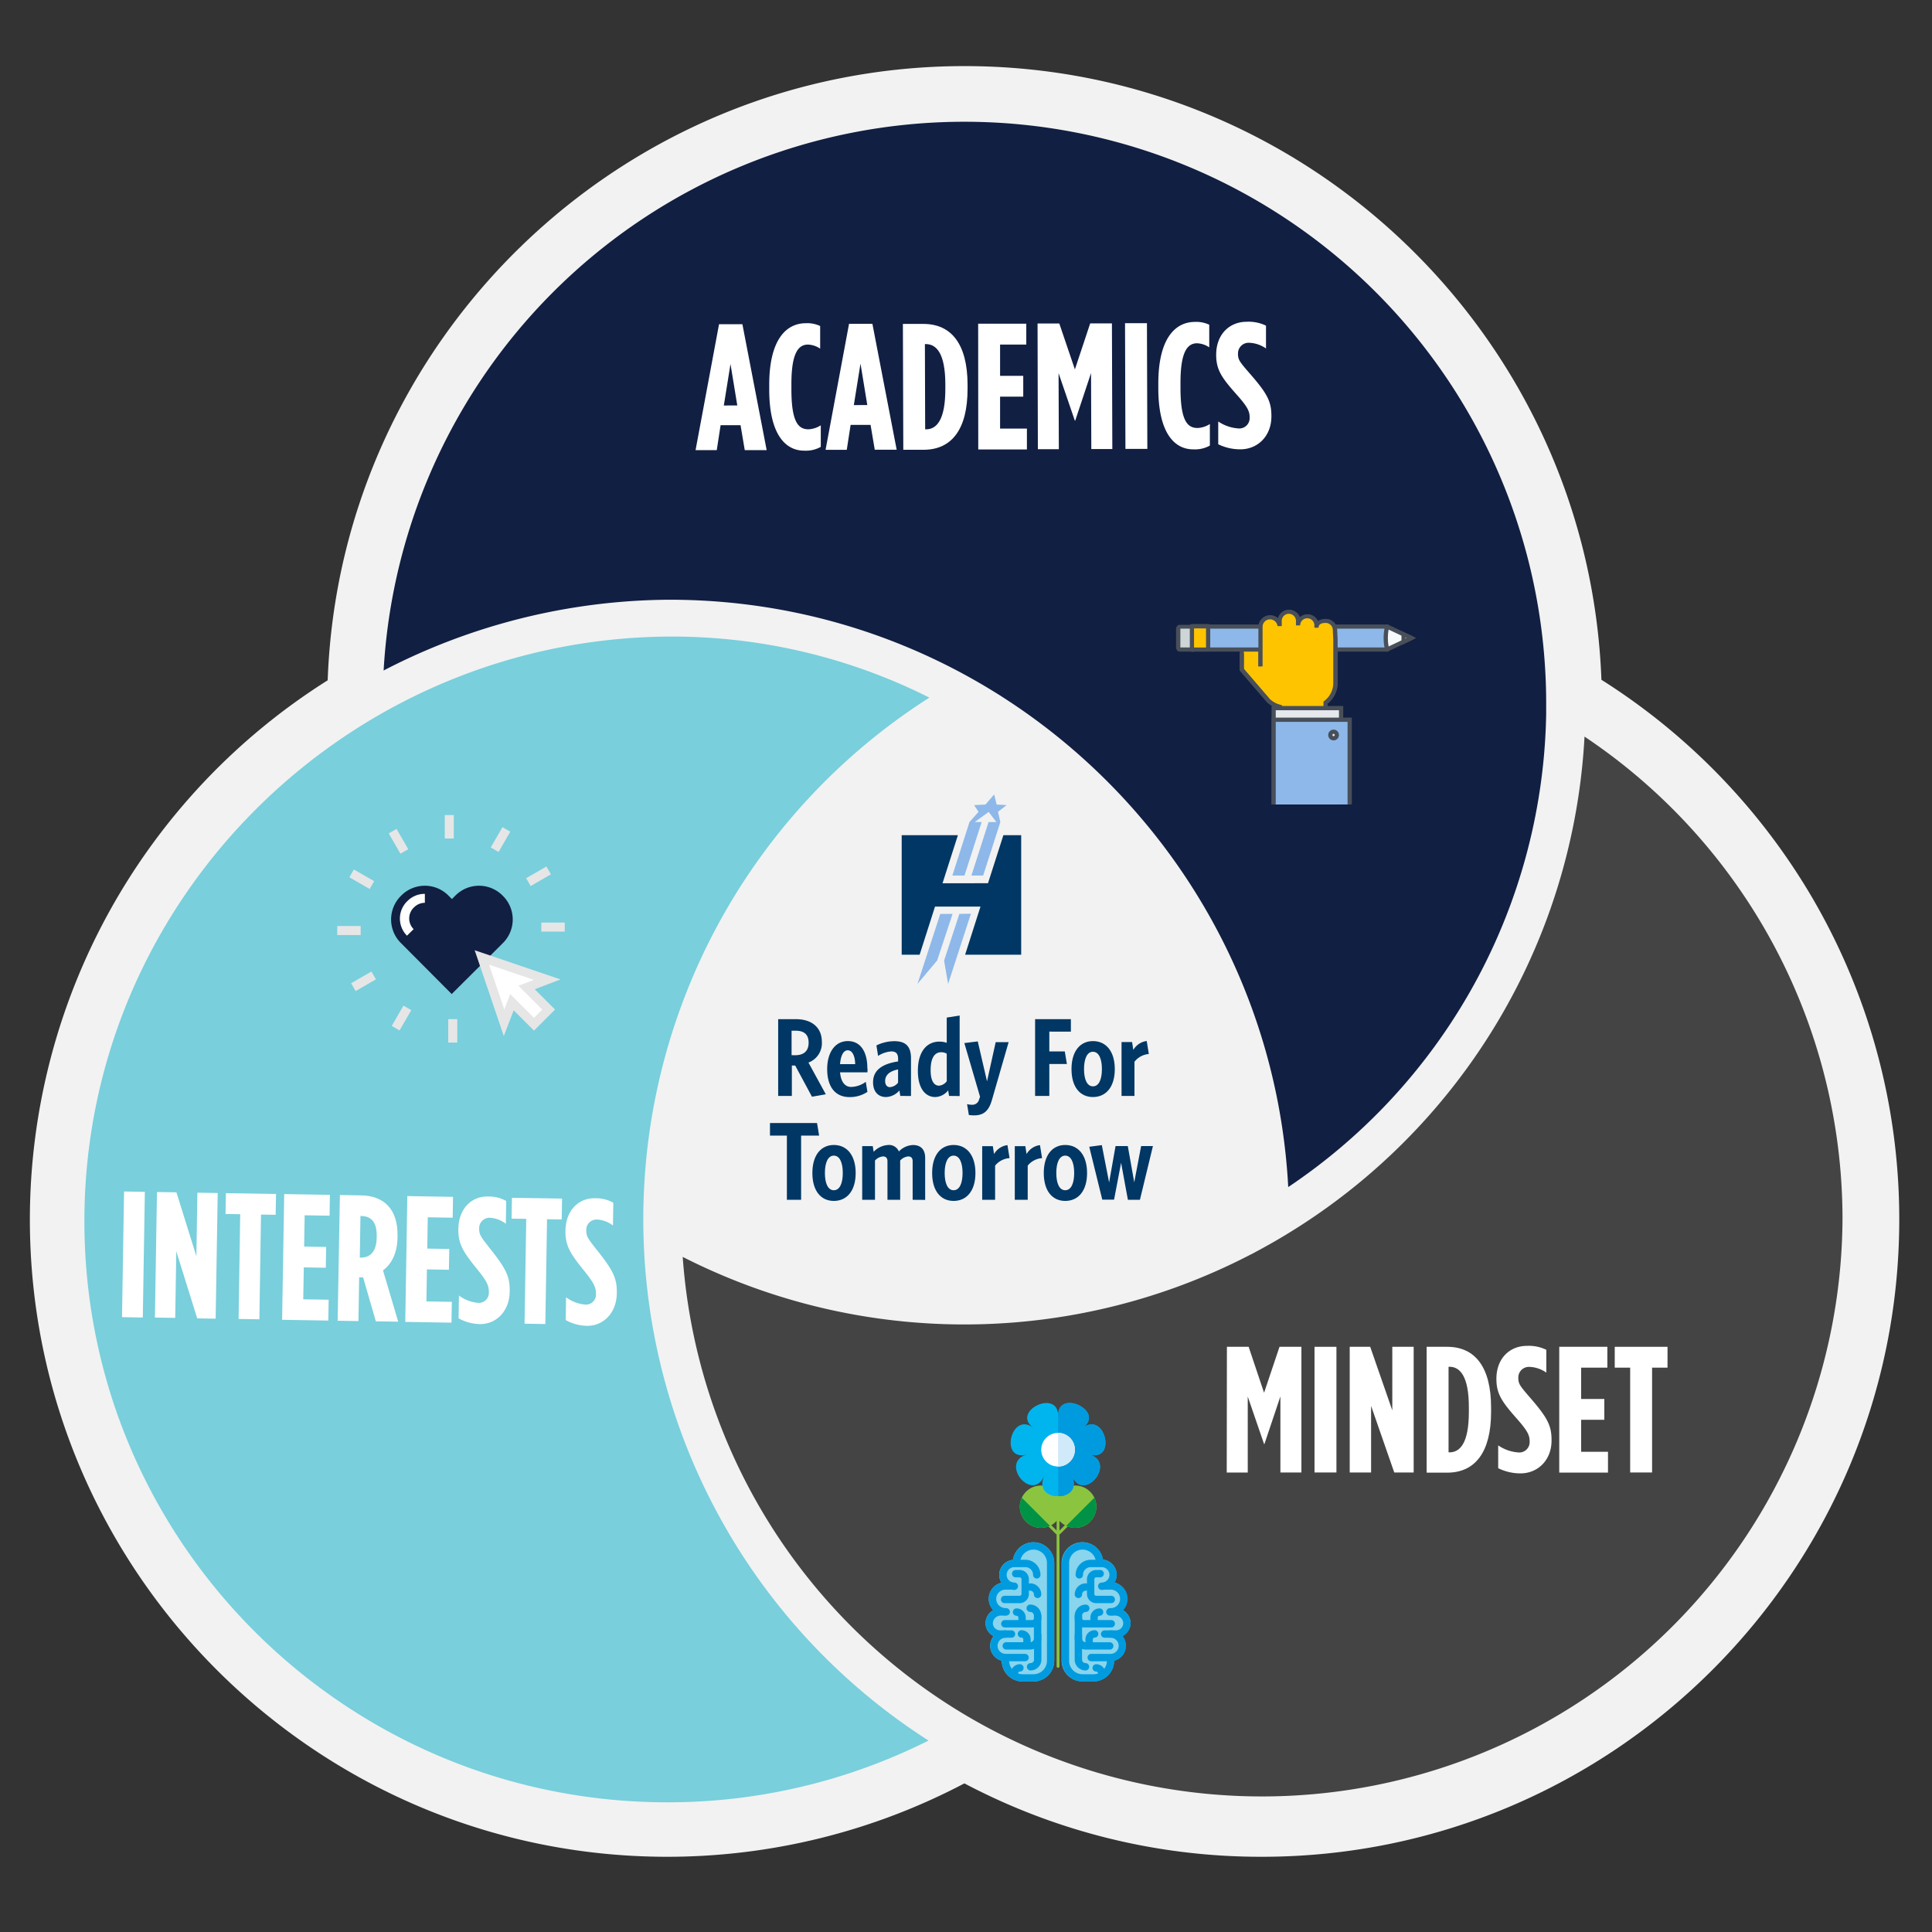 <svg xmlns="http://www.w3.org/2000/svg" viewBox="0 0 432 432"><rect x="0" y="0" width="432" height="432" fill="#333333" stroke="none"/><defs><style>.cls-1{isolation:isolate;}.cls-2{fill:#f2f2f2;}.cls-3{fill:#444;stroke-width:9px;}.cls-3,.cls-4,.cls-5{stroke:#f2f2f2;stroke-miterlimit:10;}.cls-14,.cls-4{fill:#111f42;}.cls-4{stroke-width:8.5px;}.cls-5{fill:#79cfdc;stroke-width:8px;}.cls-6{fill:#fff;}.cls-7{fill:#ffc400;}.cls-8{fill:#484f59;}.cls-9{fill:#cdd5d7;}.cls-10{fill:#8db8e9;}.cls-11{fill:#f6fafb;}.cls-12{fill:#d5e962;}.cls-13{fill:#e5e8ec;}.cls-15{fill:#e6e6e6;}.cls-16{fill:#8bc53f;}.cls-17{fill:#009345;}.cls-18{fill:#00b5ed;}.cls-19{fill:#009bdf;}.cls-20{fill:#d0eaf9;}.cls-21{fill:#89d5ed;}.cls-22{fill:#003764;}.cls-23{mix-blend-mode:multiply;}</style></defs><title>Artboard 1</title><g class="cls-1"><g id="Layer_1" data-name="Layer 1"><path class="cls-2" d="M405.23,200.75A143.34,143.34,0,0,0,358.08,152c-2.8-76.14-65.6-137.22-142.41-137.22S76,76,73.27,152.12A142.52,142.52,0,0,0,6.68,272.66c0,78.58,63.93,142.52,142.52,142.52a142.58,142.58,0,0,0,66.44-16.41,141.83,141.83,0,0,0,66.53,16.41c78.58,0,142.51-63.93,142.51-142.52A142.43,142.43,0,0,0,405.23,200.75Z"/><path class="cls-2" d="M275.74,268.23a126.14,126.14,0,0,1-119.65.3,126.56,126.56,0,0,1,59.6-103.08A126.2,126.2,0,0,1,275.74,268.23Z"/><path class="cls-3" d="M416.49,272.66a134.33,134.33,0,0,1-268.65.63A134.36,134.36,0,0,0,350,157.34v-.63A134.26,134.26,0,0,1,416.49,272.66Z"/><path class="cls-4" d="M350,157.34A134.26,134.26,0,0,1,284,273v-.09c0-74.18-60.11-134.56-134.3-134.56a135.91,135.91,0,0,0-68.38,18.91,134.33,134.33,0,0,1,268.66.09Z"/><path class="cls-5" d="M215.68,389.41A133.69,133.69,0,0,1,149.2,407C75,407,14.65,346.85,14.87,272.66,15.09,198.83,75.45,139,149.2,138.34a132,132,0,0,1,66.69,17.45,134.37,134.37,0,0,0-.2,233.61Z"/><path class="cls-6" d="M274.34,301.15h4.86l3.45,10.28,3.45-10.28H291v28.1h-4.7v-17l-3.57,10.64h-.08L279,312.27v17h-4.7Z"/><path class="cls-6" d="M293.93,301.15h4.9v28.1h-4.9Z"/><path class="cls-6" d="M301.8,301.15h4.58l4.94,14.21V301.15h4.78v28.1h-4.34l-5.18-14.89v14.89H301.8Z"/><path class="cls-6" d="M319,301.15h4.58c6.26,0,9.83,4.54,9.83,13.57v1c0,9-3.57,13.57-9.83,13.57H319Zm5.1,23.6c2.33,0,4.34-2,4.34-9.07v-1c0-7-2-9.07-4.34-9.07h-.2v19.11Z"/><path class="cls-6" d="M335,328.29v-5.1a9,9,0,0,0,4.42,1.57,2.31,2.31,0,0,0,2.61-2.41v-.08c0-1.28-.4-2.25-2.73-4.9-3.33-3.77-4.7-5.58-4.7-9v-.08c0-4.5,2.93-7.35,6.83-7.35a8.83,8.83,0,0,1,4.33.88v5.1a6.94,6.94,0,0,0-3.73-1.28,2.37,2.37,0,0,0-2.53,2.41v.08c0,1.32.4,1.81,2.73,4.5,3.85,4.46,4.7,6.18,4.7,9.39v.08c0,4.42-3.09,7.35-6.94,7.35A11.23,11.23,0,0,1,335,328.29Z"/><path class="cls-6" d="M348.65,301.15h10.76v4.66h-5.86v7h5.18v4.66h-5.18v7.15h6v4.66H348.65Z"/><path class="cls-6" d="M364.51,305.81h-3.45v-4.66h11.8v4.66h-3.45v23.44h-4.9Z"/><path class="cls-6" d="M27.74,266.42l4.65.08-.46,28.1-4.65-.08Z"/><path class="cls-6" d="M35.1,266.54l4.35.07,4.46,14.29.23-14.21,4.54.07-.46,28.1-4.12-.07-4.68-15-.24,14.89-4.54-.07Z"/><path class="cls-6" d="M53.71,271.5l-3.28-.05.08-4.66,11.21.18-.08,4.66-3.28-.05L58,295l-4.65-.08Z"/><path class="cls-6" d="M63.55,267l10.22.17-.08,4.66-5.57-.09-.11,7,4.92.08-.08,4.65-4.92-.08-.12,7.14,5.68.09-.08,4.66-10.33-.17Z"/><path class="cls-6" d="M76,267.21l4.8.08c4.76.08,8.19,2.78,8.09,9.09v.36c-.06,3.65-1.47,6-3.25,7.33l3.4,11.46-5-.08-2.85-9.84h-.88l-.16,9.79-4.65-.08Zm4.65,14c2,0,3.53-1.19,3.58-4.48v-.32c.06-3.53-1.53-4.48-3.55-4.52H80.6l-.15,9.31Z"/><path class="cls-6" d="M91.08,267.45l10.22.17-.08,4.66-5.57-.09-.11,7,4.92.08-.08,4.65-4.92-.08L95.35,291l5.68.09-.08,4.66-10.33-.17Z"/><path class="cls-6" d="M102.54,294.78l.08-5.1a8.32,8.32,0,0,0,4.17,1.63,2.24,2.24,0,0,0,2.52-2.37v-.08c0-1.28-.34-2.25-2.51-4.94-3.1-3.82-4.37-5.65-4.31-9.06v-.08c.07-4.49,2.9-7.3,6.6-7.24a8,8,0,0,1,4.1,1l-.08,5.1a6.39,6.39,0,0,0-3.53-1.34,2.31,2.31,0,0,0-2.44,2.37v.08c0,1.32.35,1.81,2.52,4.54,3.59,4.52,4.36,6.25,4.31,9.46v.08c-.07,4.42-3.06,7.3-6.72,7.24A10.24,10.24,0,0,1,102.54,294.78Z"/><path class="cls-6" d="M117.67,272.54l-3.28-.05.08-4.66,11.21.18-.08,4.66-3.28-.05-.38,23.44-4.65-.08Z"/><path class="cls-6" d="M126.49,295.17l.08-5.1a8.31,8.31,0,0,0,4.17,1.63,2.24,2.24,0,0,0,2.52-2.37v-.08c0-1.28-.35-2.25-2.51-4.94-3.1-3.83-4.37-5.65-4.31-9.06v-.08c.07-4.49,2.9-7.3,6.6-7.24a8,8,0,0,1,4.1,1l-.08,5.1a6.38,6.38,0,0,0-3.53-1.34,2.31,2.31,0,0,0-2.44,2.37v.08c0,1.32.35,1.81,2.52,4.54,3.59,4.52,4.36,6.25,4.31,9.46v.08c-.07,4.42-3.06,7.3-6.72,7.24A10.23,10.23,0,0,1,126.49,295.17Z"/><path class="cls-6" d="M160.78,72.49l5.22,0,5.43,28.16-4.9,0-.94-5.58-4.46,0-.86,5.58-4.74,0Zm4.08,18.17-1.52-9.27-1.49,9.28Z"/><path class="cls-6" d="M172,87.07v-1c0-9.87,3.61-13.78,8.18-13.8a6.78,6.78,0,0,1,3.21.63l0,5.06a5.17,5.17,0,0,0-2.73-.91c-2.17,0-3.73,1.94-3.7,9v1c0,7.43,1.6,8.95,3.84,8.94a5.54,5.54,0,0,0,2.73-.89l0,4.82a6.77,6.77,0,0,1-3.61.85C175.45,100.82,172,96.86,172,87.07Z"/><path class="cls-6" d="M189.85,72.4l5.22,0,5.43,28.16-4.9,0L194.66,95l-4.46,0-.86,5.58-4.74,0Zm4.08,18.17-1.52-9.27-1.49,9.28Z"/><path class="cls-6" d="M201.89,72.43l4.58,0c6.26,0,9.85,4.5,9.88,13.54v1c0,9-3.53,13.58-9.79,13.6l-4.58,0ZM207.07,96c2.33,0,4.33-2.06,4.31-9.08V86c0-7-2-9.07-4.37-9.06h-.2L206.87,96Z"/><path class="cls-6" d="M218.72,72.38l10.76,0,0,4.66-5.86,0,0,7,5.18,0,0,4.65-5.18,0,0,7.15,6,0,0,4.66-10.88,0Z"/><path class="cls-6" d="M232,72.33l4.86,0,3.49,10.27,3.42-10.29,4.86,0,.09,28.1-4.7,0-.06-17-3.54,10.65h-.08L236.7,83.44l.06,17-4.69,0Z"/><path class="cls-6" d="M251.56,72.27l4.9,0,.09,28.1-4.9,0Z"/><path class="cls-6" d="M259,86.78v-1c0-9.87,3.61-13.78,8.18-13.8a6.78,6.78,0,0,1,3.21.63l0,5.06a5.17,5.17,0,0,0-2.73-.91c-2.17,0-3.73,1.94-3.7,9v1c0,7.43,1.6,8.95,3.84,8.94a5.54,5.54,0,0,0,2.73-.89l0,4.82a6.77,6.77,0,0,1-3.61.85C262.45,100.53,259,96.57,259,86.78Z"/><path class="cls-6" d="M272.4,99.34l0-5.1a9.05,9.05,0,0,0,4.42,1.55,2.31,2.31,0,0,0,2.6-2.42v-.08c0-1.28-.41-2.25-2.75-4.89-3.34-3.76-4.72-5.56-4.73-9v-.08c0-4.5,2.91-7.36,6.8-7.37a8.81,8.81,0,0,1,4.34.87l0,5.1a6.94,6.94,0,0,0-3.74-1.27,2.37,2.37,0,0,0-2.52,2.42v.08c0,1.32.41,1.81,2.74,4.49,3.87,4.44,4.72,6.17,4.73,9.38v.08c0,4.42-3.07,7.36-6.92,7.37A11.24,11.24,0,0,1,272.4,99.34Z"/></g><g id="Layer_4" data-name="Layer 4"><path class="cls-7" d="M296.4,159.36V157.1a5.53,5.53,0,0,0,2.23-4.44V143l-.1-2.13a2.06,2.06,0,0,0-2.06-2.06c-1.14,0-2.06.41-2.06,1.55v-.52a2.06,2.06,0,1,0-4.13,0v-1a2.06,2.06,0,1,0-4.13,0V140c0-1,0,.15,0,.15a2.13,2.13,0,0,0-4.27,0V149l0-1v-4.26a3.15,3.15,0,0,0-3.15-3.15h-1s0,0,0,0v3.94s0,0,0,0v5.24l6,7a5.56,5.56,0,0,0,2.5,1.36v1.32Z"/><path class="cls-8" d="M296.87,159.36h-.94v-2.5l.19-.14a5,5,0,0,0,2-4.06V143l-.1-2.1a1.6,1.6,0,0,0-1.59-1.61c-1.59,0-1.59.81-1.59,1.07h-.94v-.52a1.59,1.59,0,1,0-3.18,0h-.94v-1a1.59,1.59,0,1,0-3.18,0V140h0c0,.09,0,.16,0,.16h-.94a1.66,1.66,0,0,0-3.33,0V149l-.94,0,0-1v-4.28a2.68,2.68,0,0,0-2.68-2.68h-.58v3.43l.06.36-.06,0v4.73l5.84,6.8a5.09,5.09,0,0,0,2.27,1.23l.36.09v1.69h-.94v-1a6,6,0,0,1-2.35-1.38l0,0-6.09-7.08v-5.37l0-.36h0V141h0l0-.88h1.51a3.62,3.62,0,0,1,2.73,1.25v-1.16a2.6,2.6,0,0,1,4.36-1.92,2.54,2.54,0,0,1,4.86-.21,2.53,2.53,0,0,1,4.05.84,3,3,0,0,1,1.8-.49A2.54,2.54,0,0,1,299,140.9l.1,2.1v9.65a6,6,0,0,1-2.23,4.67Z"/><path class="cls-9" d="M263.78,145.23h2.83v-5.14h-2.83c-.19,0-.34.25-.34.56v4C263.45,145,263.6,145.23,263.78,145.23Z"/><path class="cls-8" d="M266.61,145.71h-2.83c-.46,0-.81-.45-.81-1v-4c0-.59.35-1,.81-1h2.83a.47.47,0,0,1,.47.47v5.14a.47.47,0,0,1-.47.47Zm-2.68-.94h2.21v-4.2h-2.21a.45.45,0,0,0,0,.09v4A.45.45,0,0,0,263.93,144.76Z"/><rect class="cls-10" x="266.61" y="140.09" width="43.6" height="5.14"/><path class="cls-8" d="M266.61,145.71a.47.47,0,0,1-.47-.47v-5.14a.47.47,0,0,1,.47-.47h43.6a.47.47,0,0,1,0,.94H267.08v4.2h43.13a.47.47,0,0,1,0,.94Z"/><path class="cls-11" d="M309.86,142.66a10.77,10.77,0,0,0,.3,2.57l5.46-2.57-5.46-2.56A10.77,10.77,0,0,0,309.86,142.66Z"/><path class="cls-8" d="M310.16,145.7a.47.47,0,0,1-.46-.36,11.49,11.49,0,0,1,0-5.36.47.47,0,0,1,.66-.31l5.46,2.56a.47.47,0,0,1,0,.85l-5.46,2.57A.47.47,0,0,1,310.16,145.7Zm.34-4.92a10.68,10.68,0,0,0,0,3.77l4-1.89Z"/><rect class="cls-7" x="266.52" y="140.04" width="3.62" height="5.21"/><path class="cls-8" d="M266.52,145.72a.47.47,0,0,1-.47-.47V140a.47.47,0,0,1,.47-.47h3.62a.47.47,0,0,1,.47.47v5.21a.47.47,0,0,1-.47.47h-3.62Zm.47-5.21v4.27h2.68v-4.26Z"/><path class="cls-12" d="M313.83,141.83c0,.26,0,.52,0,.79s0,.6,0,.88l1.78-.84Z"/><path class="cls-8" d="M313.43,144.22l-.06-.68c0-.31,0-.62,0-.92s0-.59,0-.82l0-.69,3.32,1.55Zm.84-1.66v.06c0,.05,0,.1,0,.16l.23-.11Z"/><path class="cls-8" d="M286.55,159.36h-.94v-1a6,6,0,0,1-2.35-1.38l0,0-6.09-7.08v-3.82l.36-.1.13.45h0V146l.09.08V146l.37.08v3.49l5.84,6.8a5.09,5.09,0,0,0,2.27,1.23l.36.09Z"/><path class="cls-7" d="M296.4,159.36V157.1a5.53,5.53,0,0,0,2.23-4.44V143l-.1-2.13a2.06,2.06,0,0,0-2.06-2.06c-1.14,0-2.06.41-2.06,1.55v-.52a2.06,2.06,0,1,0-4.13,0v-1a2.06,2.06,0,1,0-4.13,0V140a2.17,2.17,0,0,0-2.15-2,2.14,2.14,0,0,0-2.13,2.13V149Z"/><path class="cls-8" d="M296.87,159.36h-.94v-2.5l.19-.14a5,5,0,0,0,2-4.06V143l-.1-2.1a1.6,1.6,0,0,0-1.59-1.61c-1.59,0-1.59.81-1.59,1.07h-.94v-.52a1.59,1.59,0,1,0-3.18,0h-.94v-1a1.59,1.59,0,1,0-3.18,0V140h-.94a1.71,1.71,0,0,0-1.68-1.51,1.66,1.66,0,0,0-1.66,1.66V149h-.94v-8.82a2.61,2.61,0,0,1,2.61-2.61,2.7,2.7,0,0,1,1.76.68,2.54,2.54,0,0,1,4.86-.21,2.53,2.53,0,0,1,4.05.84,3,3,0,0,1,1.8-.49A2.54,2.54,0,0,1,299,140.9l.1,2.1v9.65a6,6,0,0,1-2.23,4.67Z"/><rect class="cls-13" x="284.79" y="158.34" width="15.08" height="21.54"/><polygon class="cls-8" points="300.35 179.87 299.4 179.87 299.4 158.81 285.26 158.81 285.26 179.87 284.32 179.87 284.32 157.86 300.35 157.86 300.35 179.87"/><rect class="cls-10" x="284.79" y="160.94" width="17.01" height="18.94"/><circle class="cls-13" cx="298.19" cy="164.35" r="0.73"/><path class="cls-8" d="M298.19,164.09a.26.26,0,1,1-.26.26.26.26,0,0,1,.26-.26Zm0-.94a1.2,1.2,0,1,0,1.2,1.2,1.2,1.2,0,0,0-1.2-1.2Z"/><polygon class="cls-8" points="302.27 179.87 301.32 179.87 301.32 161.41 285.26 161.41 285.26 179.87 284.32 179.87 284.32 160.46 302.27 160.46 302.27 179.87"/><path class="cls-14" d="M111.67,211.65l.8-.8a7.43,7.43,0,0,0,0-10.51l-.11-.11a7.43,7.43,0,0,0-10.51,0l-.8.8-.8-.8a7.43,7.43,0,0,0-10.51,0l-.11.11a7.43,7.43,0,0,0,0,10.51l.8.8L101,222.27Z"/><rect class="cls-15" x="99.45" y="182.25" width="2.02" height="5.24"/><rect class="cls-15" x="88.09" y="185.5" width="2.02" height="5.24" transform="translate(-82.12 69.75) rotate(-30)"/><rect class="cls-15" x="79.88" y="193.99" width="2.02" height="5.24" transform="translate(-129.83 168.38) rotate(-60.01)"/><rect class="cls-15" x="75.41" y="207.06" width="5.24" height="2.02"/><rect class="cls-15" x="78.66" y="218.42" width="5.24" height="2.02" transform="translate(-98.82 70.03) rotate(-30)"/><rect class="cls-15" x="87.15" y="226.63" width="5.24" height="2.02" transform="translate(-152.25 191.56) rotate(-60)"/><rect class="cls-15" x="100.23" y="227.88" width="2.02" height="5.24"/><rect class="cls-15" x="121.04" y="206.29" width="5.24" height="2.02"/><rect class="cls-15" x="117.79" y="194.93" width="5.24" height="2.02" transform="translate(-81.83 86.45) rotate(-30)"/><rect class="cls-15" x="109.3" y="186.72" width="5.24" height="2.02" transform="translate(-106.62 190.79) rotate(-60)"/><path class="cls-6" d="M91,209.22a5.42,5.42,0,0,1,0-7.65l.11-.1A5.39,5.39,0,0,1,95,199.87v2a3.38,3.38,0,0,0-2.4,1l-.11.1a3.39,3.39,0,0,0,0,4.79Z"/><polygon class="cls-6" points="122.35 219.04 115.05 216.57 107.76 214.09 110.23 221.39 112.71 228.69 114.47 224.09 119.4 229.02 122.68 225.74 117.75 220.8 122.35 219.04"/><path class="cls-15" d="M112.65,231.67l-6.51-19.19L125.33,219l-5.76,2.2,4.54,4.54-4.71,4.71-4.54-4.54Zm1.43-9.4,5.32,5.32,1.85-1.85-5.32-5.32,3.44-1.32-10-3.39,3.39,10Z"/><path class="cls-16" d="M236.58,372.92h0a.32.32,0,0,0,.32-.32V333.88a.32.32,0,0,0-.32-.32h0a.32.32,0,0,0-.32.32V372.6a.32.32,0,0,0,.32.32Z"/><path class="cls-16" d="M236.57,343h0a.32.32,0,0,0,0-.46l-2.09-2.09a.32.32,0,0,0-.46,0h0a.32.32,0,0,0,0,.46l2.09,2.09a.32.32,0,0,0,.46,0Z"/><path class="cls-16" d="M228.48,334.89a4.73,4.73,0,1,1,.94,5.36A4.74,4.74,0,0,1,228.48,334.89Z"/><path class="cls-17" d="M234.77,341.18a4.73,4.73,0,0,1-6.29-6.29Z"/><path class="cls-16" d="M236.61,343h0a.32.32,0,0,1,0-.46l2.09-2.09a.32.32,0,0,1,.46,0h0a.32.32,0,0,1,0,.46L237.07,343a.32.32,0,0,1-.46,0Z"/><path class="cls-16" d="M244.7,334.89a4.73,4.73,0,1,0-.94,5.36A4.74,4.74,0,0,0,244.7,334.89Z"/><path class="cls-17" d="M238.41,341.18a4.73,4.73,0,0,0,6.29-6.29Z"/><path class="cls-18" d="M233.49,330.05c-2.78,6.08-10.09-3.09-3.85-4.83-6.24,1.74-3.63-9.7,1.38-6-5-3.67,5.57-8.76,5.57-2.68,0-6.08,10.57-1,5.57,2.68,5-3.67,7.61,7.76,1.37,6,6.24,1.74-1.08,10.91-3.85,4.83,1.2,2.62-.3,4.11-2.17,4.47h-1.83C233.8,334.17,232.29,332.68,233.49,330.05Z"/><path class="cls-19" d="M236.59,316.22c.34-5.62,10.48-.64,5.56,3,5-3.67,7.61,7.76,1.37,6,6.24,1.74-1.08,10.91-3.85,4.83,1.2,2.62-.3,4.11-2.17,4.47h-.9Z"/><circle class="cls-6" cx="236.58" cy="324.16" r="3.76"/><path class="cls-20" d="M236.59,320.39a3.76,3.76,0,0,1,0,7.53Z"/><path class="cls-21" d="M231.09,344.86a4.64,4.64,0,0,0-4.58,3.93,3.36,3.36,0,0,0-2.57,5.11,3.7,3.7,0,0,0-1.83,6.14,3.36,3.36,0,0,0-1.73,2.89,3.27,3.27,0,0,0,1.79,2.91,3.45,3.45,0,0,0,1.83,5.5h0a4.65,4.65,0,0,0,4.64,4.64h2.44a4.65,4.65,0,0,0,4.64-4.64V349.5A4.64,4.64,0,0,0,231.09,344.86Z"/><path class="cls-21" d="M252.78,362.93A3.36,3.36,0,0,0,251,360a3.7,3.7,0,0,0-1.83-6.14,3.36,3.36,0,0,0-2.57-5.11,4.64,4.64,0,0,0-9.22.71v21.86a4.65,4.65,0,0,0,4.64,4.64h2.44a4.64,4.64,0,0,0,4.64-4.64h0a3.45,3.45,0,0,0,1.83-5.5A3.27,3.27,0,0,0,252.78,362.93Z"/><path class="cls-19" d="M231.09,376h-2.44a4.65,4.65,0,0,1-4.64-4.64.82.82,0,1,1,1.65,0,3,3,0,0,0,3,3h2.44a3,3,0,0,0,3-3V349.5a3,3,0,0,0-6,0,.82.82,0,0,1-1.65,0,4.64,4.64,0,0,1,9.28,0v21.86a4.65,4.65,0,0,1-4.64,4.64Z"/><path class="cls-19" d="M226.81,355.51a3.37,3.37,0,1,1,0-6.74h2.47a3.37,3.37,0,0,1,3.37,3.37.82.82,0,0,1-1.65,0,1.72,1.72,0,0,0-1.72-1.72h-2.47a1.72,1.72,0,1,0,0,3.44.82.82,0,0,1,0,1.65Z"/><path class="cls-19" d="M224.82,361.22h-.09a3.71,3.71,0,0,1,.09-7.42h1.24a.82.82,0,0,1,0,1.65h-1.24a2.06,2.06,0,0,0,0,4.12.82.82,0,0,1,0,1.65Z"/><path class="cls-19" d="M229.2,371.46h-4.33a3.45,3.45,0,1,1,0-6.91.82.82,0,0,1,0,1.65,1.8,1.8,0,1,0,0,3.61h4.33a.82.82,0,1,1,0,1.65Z"/><path class="cls-19" d="M226.19,366.2h-2.54a3.27,3.27,0,0,1-3.27-3.27,3.4,3.4,0,0,1,3.39-3.33H225a.82.82,0,0,1,0,1.65h-1.25a1.78,1.78,0,0,0-1.74,1.68,1.62,1.62,0,0,0,1.62,1.62h2.54a.82.82,0,0,1,0,1.65Z"/><path class="cls-19" d="M230.39,368.85H225a.82.82,0,1,1,0-1.65h5.36a.83.83,0,0,0,.82-.82v-5.12a.83.83,0,0,0-.82-.83.82.82,0,1,1,0-1.65,2.48,2.48,0,0,1,2.47,2.47v5.12a2.48,2.48,0,0,1-2.47,2.47Z"/><path class="cls-19" d="M232,357.33a.82.82,0,0,1-.82-.82.83.83,0,0,0-.82-.82.82.82,0,0,1,0-1.65,2.48,2.48,0,0,1,2.47,2.47.82.82,0,0,1-.82.82Z"/><path class="cls-19" d="M230.44,373.52a.82.82,0,1,1,0-1.65.77.77,0,0,0,.77-.77v-5.46a.82.82,0,1,1,1.65,0v5.46a2.43,2.43,0,0,1-2.42,2.42Z"/><path class="cls-19" d="M228,358.47h-3.37a.82.82,0,0,1,0-1.65H228a.41.41,0,0,0,.41-.41v-3.3a.41.41,0,0,0-.41-.41h-.89a.82.82,0,0,1,0-1.65H228a2.06,2.06,0,0,1,2.06,2.06v3.3a2.06,2.06,0,0,1-2.06,2.06Z"/><path class="cls-19" d="M230.8,363.9h-6.12a.82.82,0,0,1,0-1.65h6.12a.41.41,0,0,0,.41-.41v-.41a.82.82,0,0,1,1.65,0v.41a2.07,2.07,0,0,1-2.06,2.06Z"/><path class="cls-19" d="M229.63,368.67a.82.82,0,0,1-.82-.82v-1.27a.41.41,0,0,0-.41-.41.82.82,0,0,1,0-1.65,2.06,2.06,0,0,1,2.06,2.06v1.27a.82.82,0,0,1-.82.82Z"/><path class="cls-19" d="M228.53,363.79a.82.82,0,0,1-.82-.82v-1.27a.41.41,0,0,0-.41-.41.82.82,0,0,1,0-1.65,2.06,2.06,0,0,1,2.06,2.06V363a.82.82,0,0,1-.82.82Z"/><path class="cls-19" d="M226.82,375a.82.82,0,0,1-.82-.82,2.07,2.07,0,0,1,2.06-2.06.82.82,0,1,1,0,1.65.41.41,0,0,0-.41.41.82.82,0,0,1-.82.82Z"/><path class="cls-19" d="M244.51,376h-2.44a4.65,4.65,0,0,1-4.64-4.64V349.5a4.64,4.64,0,0,1,9.28,0,.82.82,0,0,1-1.65,0,3,3,0,0,0-6,0v21.86a3,3,0,0,0,3,3h2.44a3,3,0,0,0,3-3,.82.82,0,1,1,1.65,0,4.65,4.65,0,0,1-4.64,4.64Z"/><path class="cls-19" d="M246.35,355.51a.82.82,0,0,1,0-1.65,1.72,1.72,0,1,0,0-3.44h-2.47a1.72,1.72,0,0,0-1.72,1.72.82.82,0,0,1-1.65,0,3.37,3.37,0,0,1,3.37-3.37h2.47a3.37,3.37,0,1,1,0,6.74Z"/><path class="cls-19" d="M248.39,361.22h0a.82.82,0,0,1,0-1.65,2.06,2.06,0,1,0,0-4.12h-1.24a.82.82,0,1,1,0-1.65h1.24a3.71,3.71,0,0,1,.09,7.42Z"/><path class="cls-19" d="M248.29,371.46H244a.82.82,0,1,1,0-1.65h4.33a1.8,1.8,0,0,0,0-3.61.82.82,0,0,1,0-1.65,3.45,3.45,0,0,1,0,6.91Z"/><path class="cls-19" d="M249.51,366.2H247a.82.82,0,0,1,0-1.65h2.54a1.62,1.62,0,0,0,1.62-1.62,1.78,1.78,0,0,0-1.74-1.68h-1.25a.82.82,0,1,1,0-1.65h1.25a3.4,3.4,0,0,1,3.39,3.33,3.27,3.27,0,0,1-3.27,3.27Z"/><path class="cls-19" d="M248.14,368.85h-5.36a2.48,2.48,0,0,1-2.47-2.47v-5.12a2.48,2.48,0,0,1,2.47-2.47.82.82,0,0,1,0,1.65.83.83,0,0,0-.82.83v5.12a.83.83,0,0,0,.82.82h5.36a.82.82,0,1,1,0,1.65Z"/><path class="cls-19" d="M241.13,357.33a.82.82,0,0,1-.82-.82,2.48,2.48,0,0,1,2.47-2.47.82.82,0,0,1,0,1.65.83.83,0,0,0-.82.82.82.82,0,0,1-.82.82Z"/><path class="cls-19" d="M242.72,373.52a2.43,2.43,0,0,1-2.42-2.42v-5.46a.82.82,0,0,1,1.65,0v5.46a.77.77,0,0,0,.77.77.82.82,0,1,1,0,1.65Z"/><path class="cls-19" d="M248.48,358.47h-3.37a2.06,2.06,0,0,1-2.06-2.06v-3.3a2.06,2.06,0,0,1,2.06-2.06H246a.82.82,0,1,1,0,1.65h-.89a.41.41,0,0,0-.41.41v3.3a.41.41,0,0,0,.41.41h3.37a.82.82,0,1,1,0,1.65Z"/><path class="cls-19" d="M248.48,363.9h-6.12a2.06,2.06,0,0,1-2.06-2.06v-.41a.82.82,0,1,1,1.65,0v.41a.41.41,0,0,0,.41.41h6.12a.82.82,0,1,1,0,1.65Z"/><path class="cls-19" d="M243.53,368.67a.82.82,0,0,1-.82-.82v-1.27a2.06,2.06,0,0,1,2.06-2.06.82.82,0,1,1,0,1.65.41.41,0,0,0-.41.41v1.27a.82.82,0,0,1-.82.82Z"/><path class="cls-19" d="M244.63,363.79a.82.82,0,0,1-.82-.82v-1.27a2.06,2.06,0,0,1,2.06-2.06.82.82,0,0,1,0,1.65.41.41,0,0,0-.41.41V363a.82.82,0,0,1-.82.82Z"/><path class="cls-19" d="M246.34,375a.82.82,0,0,1-.82-.82.41.41,0,0,0-.41-.41.82.82,0,0,1,0-1.65,2.06,2.06,0,0,1,2.06,2.06.82.82,0,0,1-.82.82Z"/><polygon class="cls-22" points="224.36 186.75 220.92 197.49 210.75 197.5 214.19 186.75 201.62 186.75 201.62 213.48 205.63 213.48 209.07 202.72 219.24 202.72 215.8 213.48 228.34 213.48 228.34 186.75 224.36 186.75"/><path class="cls-10" d="M210.25,204.35,205.15,220l4.4-5.24L213,204.35Zm4.27,0L211.1,214.8,212,220l5.1-15.69Z"/><polygon class="cls-10" points="225.08 180.02 222.85 179.9 222.3 177.64 220.35 179.9 217.82 180.03 218.8 181.53 216.78 183.81 212.95 195.77 215.66 195.77 219.5 183.81 217.96 183.81 221.07 181.55 222.79 183.81 221.05 183.81 217.21 195.77 219.84 195.77 223.68 183.81 223.15 181.53 225.08 180.02"/><g class="cls-23"><path class="cls-22" d="M177.81,238.26h-.75v6.79H174V227.89h4c3.46,0,5.77,1.82,5.77,5.07a4.61,4.61,0,0,1-3,4.63l3.88,7.09-3.09.55Zm0-2.31c1.92,0,3-.95,3-2.79s-1-2.69-2.89-2.69H177v5.47Z"/><path class="cls-22" d="M193.94,239.78h-6.1c.17,2,1,3.26,2.49,3.26a5.7,5.7,0,0,0,3.26-1.14l.37,2.24a7,7,0,0,1-4,1.17c-3.16,0-5-2.24-5-6.27,0-3.51,1.62-6.25,4.63-6.25s4.35,2.66,4.35,6C194,239.06,194,239.6,193.94,239.78Zm-4.38-4.93c-.92,0-1.57,1.09-1.72,3.09h3.38C191.18,236,190.53,234.85,189.56,234.85Z"/><path class="cls-22" d="M201.31,245.05l-.2-1.22a4.13,4.13,0,0,1-3,1.47c-1.64,0-2.89-1.09-2.89-3.31,0-2.79,2.19-4.13,5.6-4.65v-.57c0-1.22-.52-1.67-1.54-1.67a6.35,6.35,0,0,0-2.94,1l-.37-2.34a9.2,9.2,0,0,1,4-.95c2.54,0,3.73,1.15,3.73,3.83v8.43Zm-.5-5.92c-2.16.42-2.89,1.47-2.89,2.59,0,.85.42,1.37,1.07,1.37a2.56,2.56,0,0,0,1.82-1Z"/><path class="cls-22" d="M212.21,245.05l-.2-1.24a3.81,3.81,0,0,1-2.89,1.49c-2.17,0-3.88-1.87-3.88-5.85,0-4.55,2.19-6.54,4.78-6.54a4.77,4.77,0,0,1,1.67.27v-5.65l2.89-.45v18Zm-.52-9.45a2.44,2.44,0,0,0-1.24-.32c-1.39,0-2.36,1.17-2.36,4,0,2.51.82,3.48,1.89,3.48a2.41,2.41,0,0,0,1.72-1Z"/><path class="cls-22" d="M221.81,245.92c-.7,2.46-1.84,3.48-4,3.48a7.92,7.92,0,0,1-1.17-.08l-.4-2.44a4.21,4.21,0,0,0,1.14.15,1.55,1.55,0,0,0,1.49-1l.27-.8-3.51-12,3-.37,2.07,8.93,1.94-8.76h2.89Z"/><path class="cls-22" d="M234.63,230.67v4.43h3.46l.47,2.81h-3.93v7.14h-3.18V227.89h8v2.79Z"/><path class="cls-22" d="M244.39,245.3c-2.89,0-4.8-2.24-4.8-6.24s1.92-6.27,4.8-6.27,4.88,2.24,4.88,6.27S247.27,245.3,244.39,245.3Zm0-10.13c-1.32,0-2,1.59-2,3.88s.67,3.86,2,3.86,2-1.57,2-3.86S245.71,235.18,244.39,235.18Z"/><path class="cls-22" d="M253.67,237.41v7.64h-2.89V233h2.36l.27,1.77a4.06,4.06,0,0,1,3-2l.47,2.91A4.52,4.52,0,0,0,253.67,237.41Z"/><path class="cls-22" d="M179.13,253.92v14.36h-3.18V253.92h-3.78v-2.81h10.52l.47,2.81Z"/><path class="cls-22" d="M186.45,268.53c-2.89,0-4.8-2.24-4.8-6.24s1.92-6.27,4.8-6.27,4.88,2.24,4.88,6.27S189.33,268.53,186.45,268.53Zm0-10.13c-1.32,0-2,1.59-2,3.88s.67,3.86,2,3.86,2-1.57,2-3.86S187.77,258.4,186.45,258.4Z"/><path class="cls-22" d="M204.07,268.28v-8.61c0-.67-.27-1.09-1-1.09a2.79,2.79,0,0,0-1.79.92v8.78h-2.84v-8.61c0-.67-.3-1.09-1-1.09a2.73,2.73,0,0,0-1.79.92v8.78h-2.86v-12h2.36l.2,1.27a4.77,4.77,0,0,1,3.18-1.52,2.37,2.37,0,0,1,2.46,1.44,4.63,4.63,0,0,1,3.14-1.44c1.84,0,2.74,1.07,2.74,2.89v9.38Z"/><path class="cls-22" d="M213.23,268.53c-2.89,0-4.8-2.24-4.8-6.24s1.92-6.27,4.8-6.27,4.88,2.24,4.88,6.27S216.11,268.53,213.23,268.53Zm0-10.13c-1.32,0-2,1.59-2,3.88s.67,3.86,2,3.86,2-1.57,2-3.86S214.55,258.4,213.23,258.4Z"/><path class="cls-22" d="M222.51,260.64v7.64h-2.89v-12H222l.27,1.77a4.06,4.06,0,0,1,3-2l.47,2.91A4.52,4.52,0,0,0,222.51,260.64Z"/><path class="cls-22" d="M229.8,260.64v7.64h-2.89v-12h2.36l.27,1.77a4.06,4.06,0,0,1,3-2l.47,2.91A4.52,4.52,0,0,0,229.8,260.64Z"/><path class="cls-22" d="M238.19,268.53c-2.89,0-4.8-2.24-4.8-6.24s1.92-6.27,4.8-6.27,4.88,2.24,4.88,6.27S241.08,268.53,238.19,268.53Zm0-10.13c-1.32,0-2,1.59-2,3.88s.67,3.86,2,3.86,2-1.57,2-3.86S239.51,258.4,238.19,258.4Z"/><path class="cls-22" d="M254.89,268.28H252.2L250.68,260l-1.57,8.24h-2.64l-2.91-11.82,2.81-.37L248,264.4l1.44-8.14h2.74l1.44,8.11,1.54-8.11h2.64Z"/></g></g></g></svg>